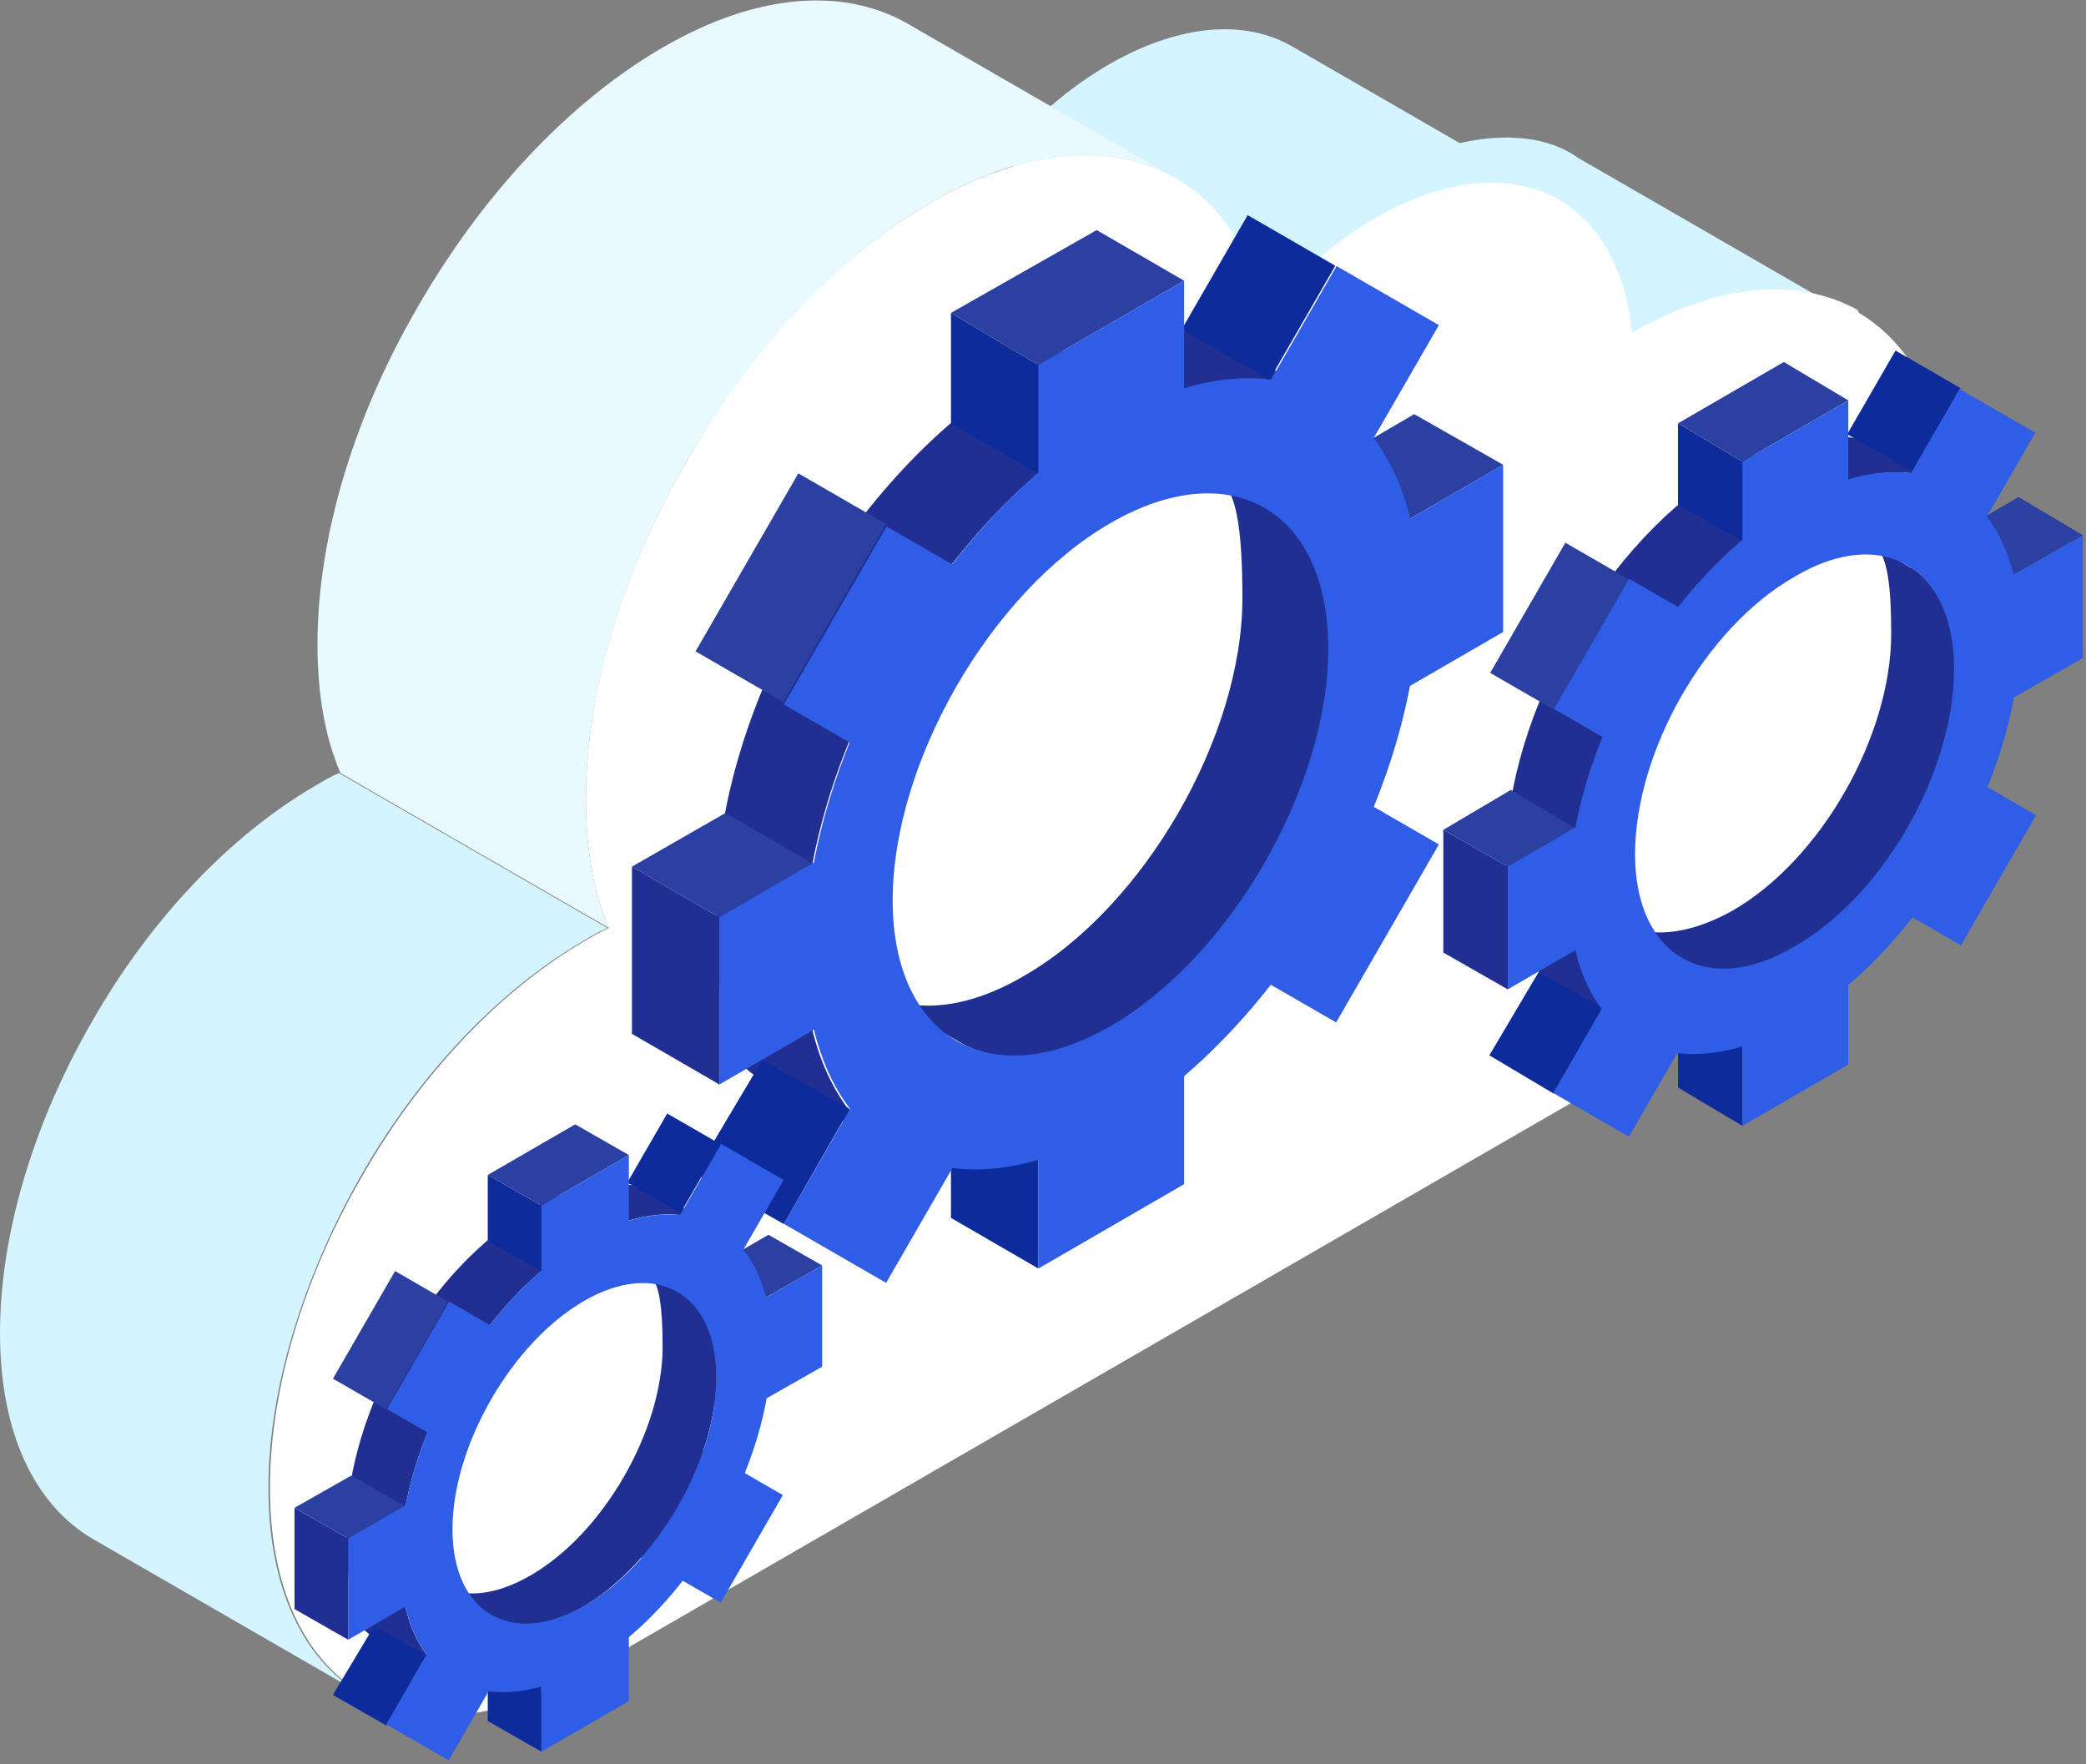 <?xml version="1.0" encoding="UTF-8"?>
<svg xmlns="http://www.w3.org/2000/svg" width="136" height="115" version="1.1" viewBox="0 0 136 115">
  <rect x="0" y="0" width="136" height="115" fill="#808080" stroke="none"/>
  <defs>
    <style>
      .cls-1 {
        fill: #2c40a1;
      }

      .cls-2 {
        fill: #ad541c;
      }

      .cls-3 {
        fill: #305de5;
      }

      .cls-4 {
        fill: #fff;
      }

      .cls-5 {
        fill: #e8f9ff;
      }

      .cls-6 {
        fill: #d4f4ff;
      }

      .cls-7 {
        fill: #0d2b9b;
      }

      .cls-8 {
        fill: #212f93;
      }

      .cls-9 {
        fill: #ecb891;
      }
    </style>
  </defs>
  <!-- Generator: Adobe Illustrator 28.7.1, SVG Export Plug-In . SVG Version: 1.2.0 Build 142)  -->
  <g>
    <g id="_レイヤー_1" data-name="レイヤー_1">
      <g>
        <g id="Axo_Extrusion">
          <path id="Axo_panel" class="cls-6" d="M101.7,13.1c-3.1-1.8-7.3-1.5-11.9,1.2-2.6,1.5-5.1,3.6-7.2,6.1l-17.5-10.1c2.2-2.5,4.6-4.6,7.2-6.1,4.7-2.7,8.9-2.9,11.9-1.2l17.5,10.1Z"/>
          <path id="Axo_panel-2" data-name="Axo_panel" class="cls-6" d="M120.4,20.4c-2.9-2.2-8.1-1.8-13.8,1.5l-17.5-10.1c5.7-3.3,10.9-3.6,13.8-1.5l17.5,10.1Z"/>
          <g id="Axo_Surface_x2A_">
            <path id="Axo_panel-3" data-name="Axo_panel" class="cls-5" d="M76.6,11.6c-4.1-2.4-9.7-2-15.9,1.6-6.2,3.6-11.8,9.8-15.9,16.8-4.1,7-6.6,15-6.6,22.1,0,3.3.5,6.1,1.5,8.4l-17.5-10.1c-1-2.3-1.5-5.1-1.5-8.4,0-7.2,2.5-15.1,6.6-22.1,4.1-7.1,9.7-13.2,15.9-16.8,6.2-3.6,11.8-3.9,15.9-1.6l17.5,10.1Z"/>
            <path id="Axo_panel-4" data-name="Axo_panel" class="cls-6" d="M39.6,60.5c-.5.2-1,.5-1.5.8-5.7,3.3-10.9,8.9-14.6,15.4-3.7,6.5-6,13.8-6,20.3,0,6.6,2.3,11.2,6,13.4l-17.5-10.1C2.3,98.1,0,93.5,0,86.9c0-6.6,2.3-13.9,6-20.3,3.7-6.5,8.9-12.1,14.6-15.4.5-.3,1-.6,1.5-.8l17.5,10.1Z"/>
          </g>
          <path id="Axo_base" class="cls-4" d="M121.2,20.4c3.7,2.2,6,6.8,6,13.3s-2.3,13.9-6,20.4c-3.7,6.5-8.9,12.1-14.6,15.4l-68.4,39.5c-5.7,3.3-10.9,3.6-14.6,1.4-3.7-2.2-6-6.8-6-13.4,0-6.6,2.3-13.9,6-20.3,3.7-6.5,8.9-12.1,14.6-15.4.5-.3,1-.6,1.5-.8-1-2.3-1.5-5.1-1.5-8.4,0-7.2,2.5-15.1,6.6-22.1,4.1-7.1,9.7-13.2,15.9-16.8,6.2-3.6,11.8-3.9,15.9-1.6,2.9,1.6,4.9,4.6,5.9,8.7,2.2-2.5,4.6-4.6,7.2-6.1,4.7-2.7,8.9-2.9,11.9-1.2,2.6,1.5,4.4,4.5,4.8,8.7,5.7-3.3,10.9-3.6,14.7-1.5Z"/>
        </g>
        <g>
          <g>
            <g id="Axo_Extrusion-2" data-name="Axo_Extrusion">
              <rect id="Axo_panel-5" data-name="Axo_panel" class="cls-3" x="118.4" y="50.9" width="9.8" height="4.9" transform="translate(15.5 133.4) rotate(-60)"/>
              <rect id="Axo_base-2" data-name="Axo_base" class="cls-3" x="125" y="51" width="5.7" height="9.8" transform="translate(210.6 168.3) rotate(-150)"/>
            </g>
            <g id="Axo_Extrusion-3" data-name="Axo_Extrusion">
              <g id="Axo_Surface_x2A_-2" data-name="Axo_Surface_x2A_">
                <polygon id="Axo_panel-6" data-name="Axo_panel" class="cls-7" points="113.6 73.4 113.6 65.3 109.4 62.9 109.4 70.9 113.6 73.4"/>
                <polygon id="Axo_panel-7" data-name="Axo_panel" class="cls-9" points="113.6 65.3 120.5 61.3 116.3 58.9 109.4 62.9 113.6 65.3"/>
              </g>
              <polygon id="Axo_base-3" data-name="Axo_base" class="cls-3" points="113.6 73.4 120.5 69.4 120.5 61.3 113.6 65.3 113.6 73.4"/>
            </g>
            <g id="Axo_Extrusion-4" data-name="Axo_Extrusion">
              <g id="Axo_Surface_x2A_-3" data-name="Axo_Surface_x2A_">
                <polygon id="Axo_panel-8" data-name="Axo_panel" class="cls-2" points="128.8 46.9 128.8 38.9 124.6 36.5 124.6 44.5 128.8 46.9"/>
                <polygon id="Axo_panel-9" data-name="Axo_panel" class="cls-1" points="128.8 38.9 135.8 34.9 131.6 32.4 124.6 36.5 128.8 38.9"/>
              </g>
              <polygon id="Axo_base-4" data-name="Axo_base" class="cls-3" points="128.8 46.9 135.8 42.9 135.8 34.9 128.8 38.9 128.8 46.9"/>
            </g>
            <g id="Axo_Extrusion-5" data-name="Axo_Extrusion">
              <path id="Axo_panel-10" data-name="Axo_panel" class="cls-8" d="M124.4,36.9c1.9,1.1,3.1,3.4,3.1,6.8,0,6.6-4.7,14.8-10.4,18.1-2.9,1.7-5.5,1.8-7.4.7l-4.2-2.4c1.9,1.1,4.5.9,7.4-.7,5.8-3.3,10.4-11.4,10.4-18.1s-1.2-5.7-3.1-6.8l4.2,2.4Z"/>
              <path id="Axo_panel-11" data-name="Axo_panel" class="cls-8" d="M106.7,67.7c-2.7-1.5-4.3-4.8-4.3-9.5,0-9.4,6.6-20.8,14.7-25.4,4-2.3,7.7-2.6,10.4-1l-4.2-2.4c-2.7-1.5-6.3-1.3-10.4,1-8.1,4.7-14.7,16.1-14.7,25.4,0,4.7,1.6,8,4.3,9.5l4.2,2.4Z"/>
            </g>
            <g id="Axo_Extrusion-6" data-name="Axo_Extrusion">
              <polygon id="Axo_panel-12" data-name="Axo_panel" class="cls-7" points="101.3 71.3 104.5 65.7 100.3 63.4 97.1 68.8 101.3 71.3"/>
              <rect id="Axo_base-5" data-name="Axo_base" class="cls-3" x="103.4" y="63.5" width="5.7" height="9.8" transform="translate(164 180.8) rotate(-150)"/>
            </g>
            <g id="Axo_Extrusion-7" data-name="Axo_Extrusion">
              <rect id="Axo_panel-13" data-name="Axo_panel" class="cls-7" x="121" y="24.4" width="6.3" height="4.9" transform="translate(38.8 120.9) rotate(-60)"/>
              <rect id="Axo_base-6" data-name="Axo_base" class="cls-3" x="125" y="26.1" width="5.7" height="9.8" transform="translate(223 121.8) rotate(-150)"/>
            </g>
            <g id="Axo_Extrusion-8" data-name="Axo_Extrusion">
              <g id="Axo_Surface_x2A_-4" data-name="Axo_Surface_x2A_">
                <polygon id="Axo_panel-14" data-name="Axo_panel" class="cls-8" points="98.3 64.5 98.3 56.5 94.1 54.1 94.1 62.1 98.3 64.5"/>
                <polygon id="Axo_panel-15" data-name="Axo_panel" class="cls-1" points="98.3 56.5 102.7 54 98.5 51.5 94.1 54.1 98.3 56.5"/>
              </g>
              <polygon id="Axo_base-7" data-name="Axo_base" class="cls-3" points="98.3 64.5 105.2 60.5 105.2 52.5 98.3 56.5 98.3 64.5"/>
            </g>
            <g id="Axo_Extrusion-9" data-name="Axo_Extrusion">
              <g id="Axo_Surface_x2A_-5" data-name="Axo_Surface_x2A_">
                <polygon id="Axo_panel-16" data-name="Axo_panel" class="cls-7" points="113.6 35.3 113.6 30.1 109.4 27.6 109.4 32.9 113.6 35.3"/>
                <polygon id="Axo_panel-17" data-name="Axo_panel" class="cls-1" points="113.6 30.1 120.5 26.1 116.3 23.6 109.4 27.6 113.6 30.1"/>
              </g>
              <polygon id="Axo_base-8" data-name="Axo_base" class="cls-3" points="113.6 38.1 120.5 34.1 120.5 26.1 113.6 30.1 113.6 38.1"/>
            </g>
            <g id="Axo_Extrusion-10" data-name="Axo_Extrusion">
              <rect id="Axo_panel-18" data-name="Axo_panel" class="cls-1" x="96.8" y="38.4" width="9.8" height="4.9" transform="translate(15.5 108.5) rotate(-60)"/>
              <rect id="Axo_base-9" data-name="Axo_base" class="cls-3" x="103.4" y="38.6" width="5.7" height="9.8" transform="translate(176.5 134.2) rotate(-150)"/>
            </g>
          </g>
          <path id="Axo_Compound" class="cls-3" d="M102.3,58.2c0-9.4,6.6-20.8,14.7-25.4,8.1-4.7,14.7-.9,14.7,8.5,0,9.4-6.6,20.8-14.7,25.4-8.1,4.7-14.7.9-14.7-8.5ZM106.6,55.7c0,6.6,4.7,9.4,10.4,6,5.8-3.3,10.4-11.4,10.4-18.1,0-6.6-4.7-9.4-10.4-6-5.8,3.3-10.4,11.4-10.4,18.1Z"/>
        </g>
        <g>
          <g>
            <g id="Axo_Extrusion-11" data-name="Axo_Extrusion">
              <rect id="Axo_panel-19" data-name="Axo_panel" class="cls-3" x="74.3" y="52.1" width="13.4" height="6.6" transform="translate(-7.5 97.8) rotate(-60)"/>
              <rect id="Axo_base-10" data-name="Axo_base" class="cls-3" x="83.3" y="52.3" width="7.7" height="13.4" transform="translate(133.1 153.6) rotate(-150)"/>
            </g>
            <g id="Axo_Extrusion-12" data-name="Axo_Extrusion">
              <g id="Axo_Surface_x2A_-6" data-name="Axo_Surface_x2A_">
                <polygon id="Axo_panel-20" data-name="Axo_panel" class="cls-7" points="67.7 82.7 67.7 71.8 62 68.5 62 79.4 67.7 82.7"/>
                <polygon id="Axo_panel-21" data-name="Axo_panel" class="cls-9" points="67.7 71.8 77.2 66.3 71.5 63 62 68.5 67.7 71.8"/>
              </g>
              <polygon id="Axo_base-11" data-name="Axo_base" class="cls-3" points="67.7 82.7 77.2 77.2 77.2 66.3 67.7 71.8 67.7 82.7"/>
            </g>
            <g id="Axo_Extrusion-13" data-name="Axo_Extrusion">
              <g id="Axo_Surface_x2A_-7" data-name="Axo_Surface_x2A_">
                <polygon id="Axo_panel-22" data-name="Axo_panel" class="cls-2" points="88.5 46.7 88.5 35.8 82.8 32.5 82.8 43.4 88.5 46.7"/>
                <polygon id="Axo_panel-23" data-name="Axo_panel" class="cls-1" points="88.5 35.8 98 30.3 92.2 27 82.8 32.5 88.5 35.8"/>
              </g>
              <polygon id="Axo_base-12" data-name="Axo_base" class="cls-3" points="88.5 46.7 98 41.2 98 30.3 88.5 35.8 88.5 46.7"/>
            </g>
            <g id="Axo_Extrusion-14" data-name="Axo_Extrusion">
              <path id="Axo_panel-24" data-name="Axo_panel" class="cls-8" d="M82.5,33.1c2.6,1.5,4.2,4.7,4.2,9.2,0,9-6.4,20.1-14.2,24.6-3.9,2.3-7.5,2.5-10,1l-5.7-3.3c2.6,1.5,6.1,1.3,10-1,7.8-4.5,14.2-15.6,14.2-24.6s-1.6-7.7-4.2-9.2l5.7,3.3Z"/>
              <path id="Axo_panel-25" data-name="Axo_panel" class="cls-8" d="M58.3,75c-3.6-2.1-5.9-6.6-5.9-12.9,0-12.7,9-28.3,20-34.6,5.5-3.2,10.5-3.5,14.1-1.4l-5.7-3.3c-3.6-2.1-8.6-1.8-14.1,1.4-11,6.4-20,21.9-20,34.6s2.2,10.8,5.9,12.9l5.7,3.3Z"/>
            </g>
            <g id="Axo_Extrusion-15" data-name="Axo_Extrusion">
              <polygon id="Axo_panel-26" data-name="Axo_panel" class="cls-7" points="51.1 79.8 55.4 72.3 49.7 69.1 45.3 76.5 51.1 79.8"/>
              <rect id="Axo_base-13" data-name="Axo_base" class="cls-3" x="53.9" y="69.3" width="7.7" height="13.4" transform="translate(69.8 170.6) rotate(-150)"/>
            </g>
            <g id="Axo_Extrusion-16" data-name="Axo_Extrusion">
              <rect id="Axo_panel-27" data-name="Axo_panel" class="cls-7" x="77.8" y="16.1" width="8.6" height="6.6" transform="translate(24.2 80.8) rotate(-60)"/>
              <rect id="Axo_base-14" data-name="Axo_base" class="cls-3" x="83.3" y="18.3" width="7.7" height="13.4" transform="translate(150.1 90.3) rotate(-150)"/>
            </g>
            <g id="Axo_Extrusion-17" data-name="Axo_Extrusion">
              <g id="Axo_Surface_x2A_-8" data-name="Axo_Surface_x2A_">
                <polygon id="Axo_panel-28" data-name="Axo_panel" class="cls-8" points="46.9 70.7 46.9 59.8 41.2 56.5 41.2 67.4 46.9 70.7"/>
                <polygon id="Axo_panel-29" data-name="Axo_panel" class="cls-1" points="46.9 59.8 53 56.3 47.3 53 41.2 56.5 46.9 59.8"/>
              </g>
              <polygon id="Axo_base-15" data-name="Axo_base" class="cls-3" points="46.9 70.7 56.4 65.2 56.4 54.3 46.9 59.8 46.9 70.7"/>
            </g>
            <g id="Axo_Extrusion-18" data-name="Axo_Extrusion">
              <g id="Axo_Surface_x2A_-9" data-name="Axo_Surface_x2A_">
                <polygon id="Axo_panel-30" data-name="Axo_panel" class="cls-7" points="67.7 30.9 67.7 23.8 62 20.4 62 27.6 67.7 30.9"/>
                <polygon id="Axo_panel-31" data-name="Axo_panel" class="cls-1" points="67.7 23.8 77.2 18.3 71.5 15 62 20.4 67.7 23.8"/>
              </g>
              <polygon id="Axo_base-16" data-name="Axo_base" class="cls-3" points="67.7 34.7 77.2 29.2 77.2 18.3 67.7 23.8 67.7 34.7"/>
            </g>
            <g id="Axo_Extrusion-19" data-name="Axo_Extrusion">
              <rect id="Axo_panel-32" data-name="Axo_panel" class="cls-1" x="44.9" y="35.1" width="13.4" height="6.6" transform="translate(-7.5 63.8) rotate(-60)"/>
              <rect id="Axo_base-17" data-name="Axo_base" class="cls-3" x="53.9" y="35.3" width="7.7" height="13.4" transform="translate(86.8 107.3) rotate(-150)"/>
            </g>
          </g>
          <path id="Axo_Compound-2" data-name="Axo_Compound" class="cls-3" d="M52.5,62c0-12.7,9-28.3,20-34.6,11-6.4,20-1.2,20,11.5,0,12.7-9,28.3-20,34.6-11,6.4-20,1.2-20-11.5ZM58.2,58.7c0,9,6.4,12.7,14.2,8.2,7.8-4.5,14.2-15.6,14.2-24.6,0-9.1-6.4-12.7-14.2-8.2-7.8,4.5-14.2,15.6-14.2,24.6Z"/>
        </g>
        <g>
          <g>
            <g id="Axo_Extrusion-20" data-name="Axo_Extrusion">
              <rect id="Axo_panel-33" data-name="Axo_panel" class="cls-3" x="39.2" y="95.7" width="8.1" height="4" transform="translate(-63 86.3) rotate(-60)"/>
              <rect id="Axo_base-18" data-name="Axo_base" class="cls-3" x="44.7" y="95.8" width="4.7" height="8.1" transform="translate(37.8 209.8) rotate(-150)"/>
            </g>
            <g id="Axo_Extrusion-21" data-name="Axo_Extrusion">
              <g id="Axo_Surface_x2A_-10" data-name="Axo_Surface_x2A_">
                <polygon id="Axo_panel-34" data-name="Axo_panel" class="cls-7" points="35.3 114.2 35.3 107.6 31.8 105.6 31.8 112.2 35.3 114.2"/>
                <polygon id="Axo_panel-35" data-name="Axo_panel" class="cls-9" points="35.3 107.6 41 104.3 37.5 102.3 31.8 105.6 35.3 107.6"/>
              </g>
              <polygon id="Axo_base-19" data-name="Axo_base" class="cls-3" points="35.3 114.2 41 110.9 41 104.3 35.3 107.6 35.3 114.2"/>
            </g>
            <g id="Axo_Extrusion-22" data-name="Axo_Extrusion">
              <g id="Axo_Surface_x2A_-11" data-name="Axo_Surface_x2A_">
                <polygon id="Axo_panel-36" data-name="Axo_panel" class="cls-2" points="47.8 92.4 47.8 85.8 44.4 83.8 44.4 90.4 47.8 92.4"/>
                <polygon id="Axo_panel-37" data-name="Axo_panel" class="cls-1" points="47.8 85.8 53.6 82.5 50.1 80.5 44.4 83.8 47.8 85.8"/>
              </g>
              <polygon id="Axo_base-20" data-name="Axo_base" class="cls-3" points="47.8 92.4 53.6 89.1 53.6 82.5 47.8 85.8 47.8 92.4"/>
            </g>
            <g id="Axo_Extrusion-23" data-name="Axo_Extrusion">
              <path id="Axo_panel-38" data-name="Axo_panel" class="cls-8" d="M44.2,84.2c1.6.9,2.5,2.8,2.5,5.6,0,5.5-3.9,12.1-8.6,14.9-2.4,1.4-4.5,1.5-6.1.6l-3.5-2c1.6.9,3.7.8,6.1-.6,4.7-2.7,8.6-9.4,8.6-14.9s-1-4.7-2.5-5.6l3.5,2Z"/>
              <path id="Axo_panel-39" data-name="Axo_panel" class="cls-8" d="M29.6,109.5c-2.2-1.3-3.5-4-3.5-7.8,0-7.7,5.4-17.1,12.1-20.9,3.3-1.9,6.4-2.1,8.5-.8l-3.5-2c-2.2-1.3-5.2-1.1-8.5.8-6.7,3.8-12.1,13.2-12.1,20.9s1.4,6.6,3.5,7.8l3.5,2Z"/>
            </g>
            <g id="Axo_Extrusion-24" data-name="Axo_Extrusion">
              <polygon id="Axo_panel-40" data-name="Axo_panel" class="cls-7" points="25.2 112.5 27.8 107.9 24.4 106 21.7 110.5 25.2 112.5"/>
              <rect id="Axo_base-21" data-name="Axo_base" class="cls-3" x="26.9" y="106.1" width="4.7" height="8.1" transform="translate(-.5 220.1) rotate(-150)"/>
            </g>
            <g id="Axo_Extrusion-25" data-name="Axo_Extrusion">
              <rect id="Axo_panel-41" data-name="Axo_panel" class="cls-7" x="41.4" y="73.9" width="5.2" height="4" transform="translate(-43.8 76) rotate(-60)"/>
              <rect id="Axo_base-22" data-name="Axo_base" class="cls-3" x="44.7" y="75.3" width="4.7" height="8.1" transform="translate(48.1 171.5) rotate(-150)"/>
            </g>
            <g id="Axo_Extrusion-26" data-name="Axo_Extrusion">
              <g id="Axo_Surface_x2A_-12" data-name="Axo_Surface_x2A_">
                <polygon id="Axo_panel-42" data-name="Axo_panel" class="cls-8" points="22.7 106.9 22.7 100.3 19.2 98.3 19.2 104.9 22.7 106.9"/>
                <polygon id="Axo_panel-43" data-name="Axo_panel" class="cls-1" points="22.7 100.3 26.4 98.2 22.9 96.2 19.2 98.3 22.7 100.3"/>
              </g>
              <polygon id="Axo_base-23" data-name="Axo_base" class="cls-3" points="22.7 106.9 28.4 103.6 28.4 97 22.7 100.3 22.7 106.9"/>
            </g>
            <g id="Axo_Extrusion-27" data-name="Axo_Extrusion">
              <g id="Axo_Surface_x2A_-13" data-name="Axo_Surface_x2A_">
                <polygon id="Axo_panel-44" data-name="Axo_panel" class="cls-7" points="35.3 82.9 35.3 78.6 31.8 76.6 31.8 80.9 35.3 82.9"/>
                <polygon id="Axo_panel-45" data-name="Axo_panel" class="cls-1" points="35.3 78.6 41 75.3 37.5 73.3 31.8 76.6 35.3 78.6"/>
              </g>
              <polygon id="Axo_base-24" data-name="Axo_base" class="cls-3" points="35.3 85.2 41 81.9 41 75.3 35.3 78.6 35.3 85.2"/>
            </g>
            <g id="Axo_Extrusion-28" data-name="Axo_Extrusion">
              <rect id="Axo_panel-46" data-name="Axo_panel" class="cls-1" x="21.5" y="85.4" width="8.1" height="4" transform="translate(-63 65.8) rotate(-60)"/>
              <rect id="Axo_base-25" data-name="Axo_base" class="cls-3" x="26.9" y="85.6" width="4.7" height="8.1" transform="translate(9.8 181.8) rotate(-150)"/>
            </g>
          </g>
          <path id="Axo_Compound-3" data-name="Axo_Compound" class="cls-3" d="M26.1,101.7c0-7.7,5.4-17.1,12.1-20.9,6.7-3.8,12.1-.7,12.1,7s-5.4,17.1-12.1,20.9c-6.7,3.8-12.1.7-12.1-7ZM29.5,99.7c0,5.5,3.9,7.7,8.6,5,4.7-2.7,8.6-9.4,8.6-14.9s-3.9-7.7-8.6-5c-4.7,2.7-8.6,9.4-8.6,14.9Z"/>
        </g>
      </g>
    </g>
  </g>
</svg>